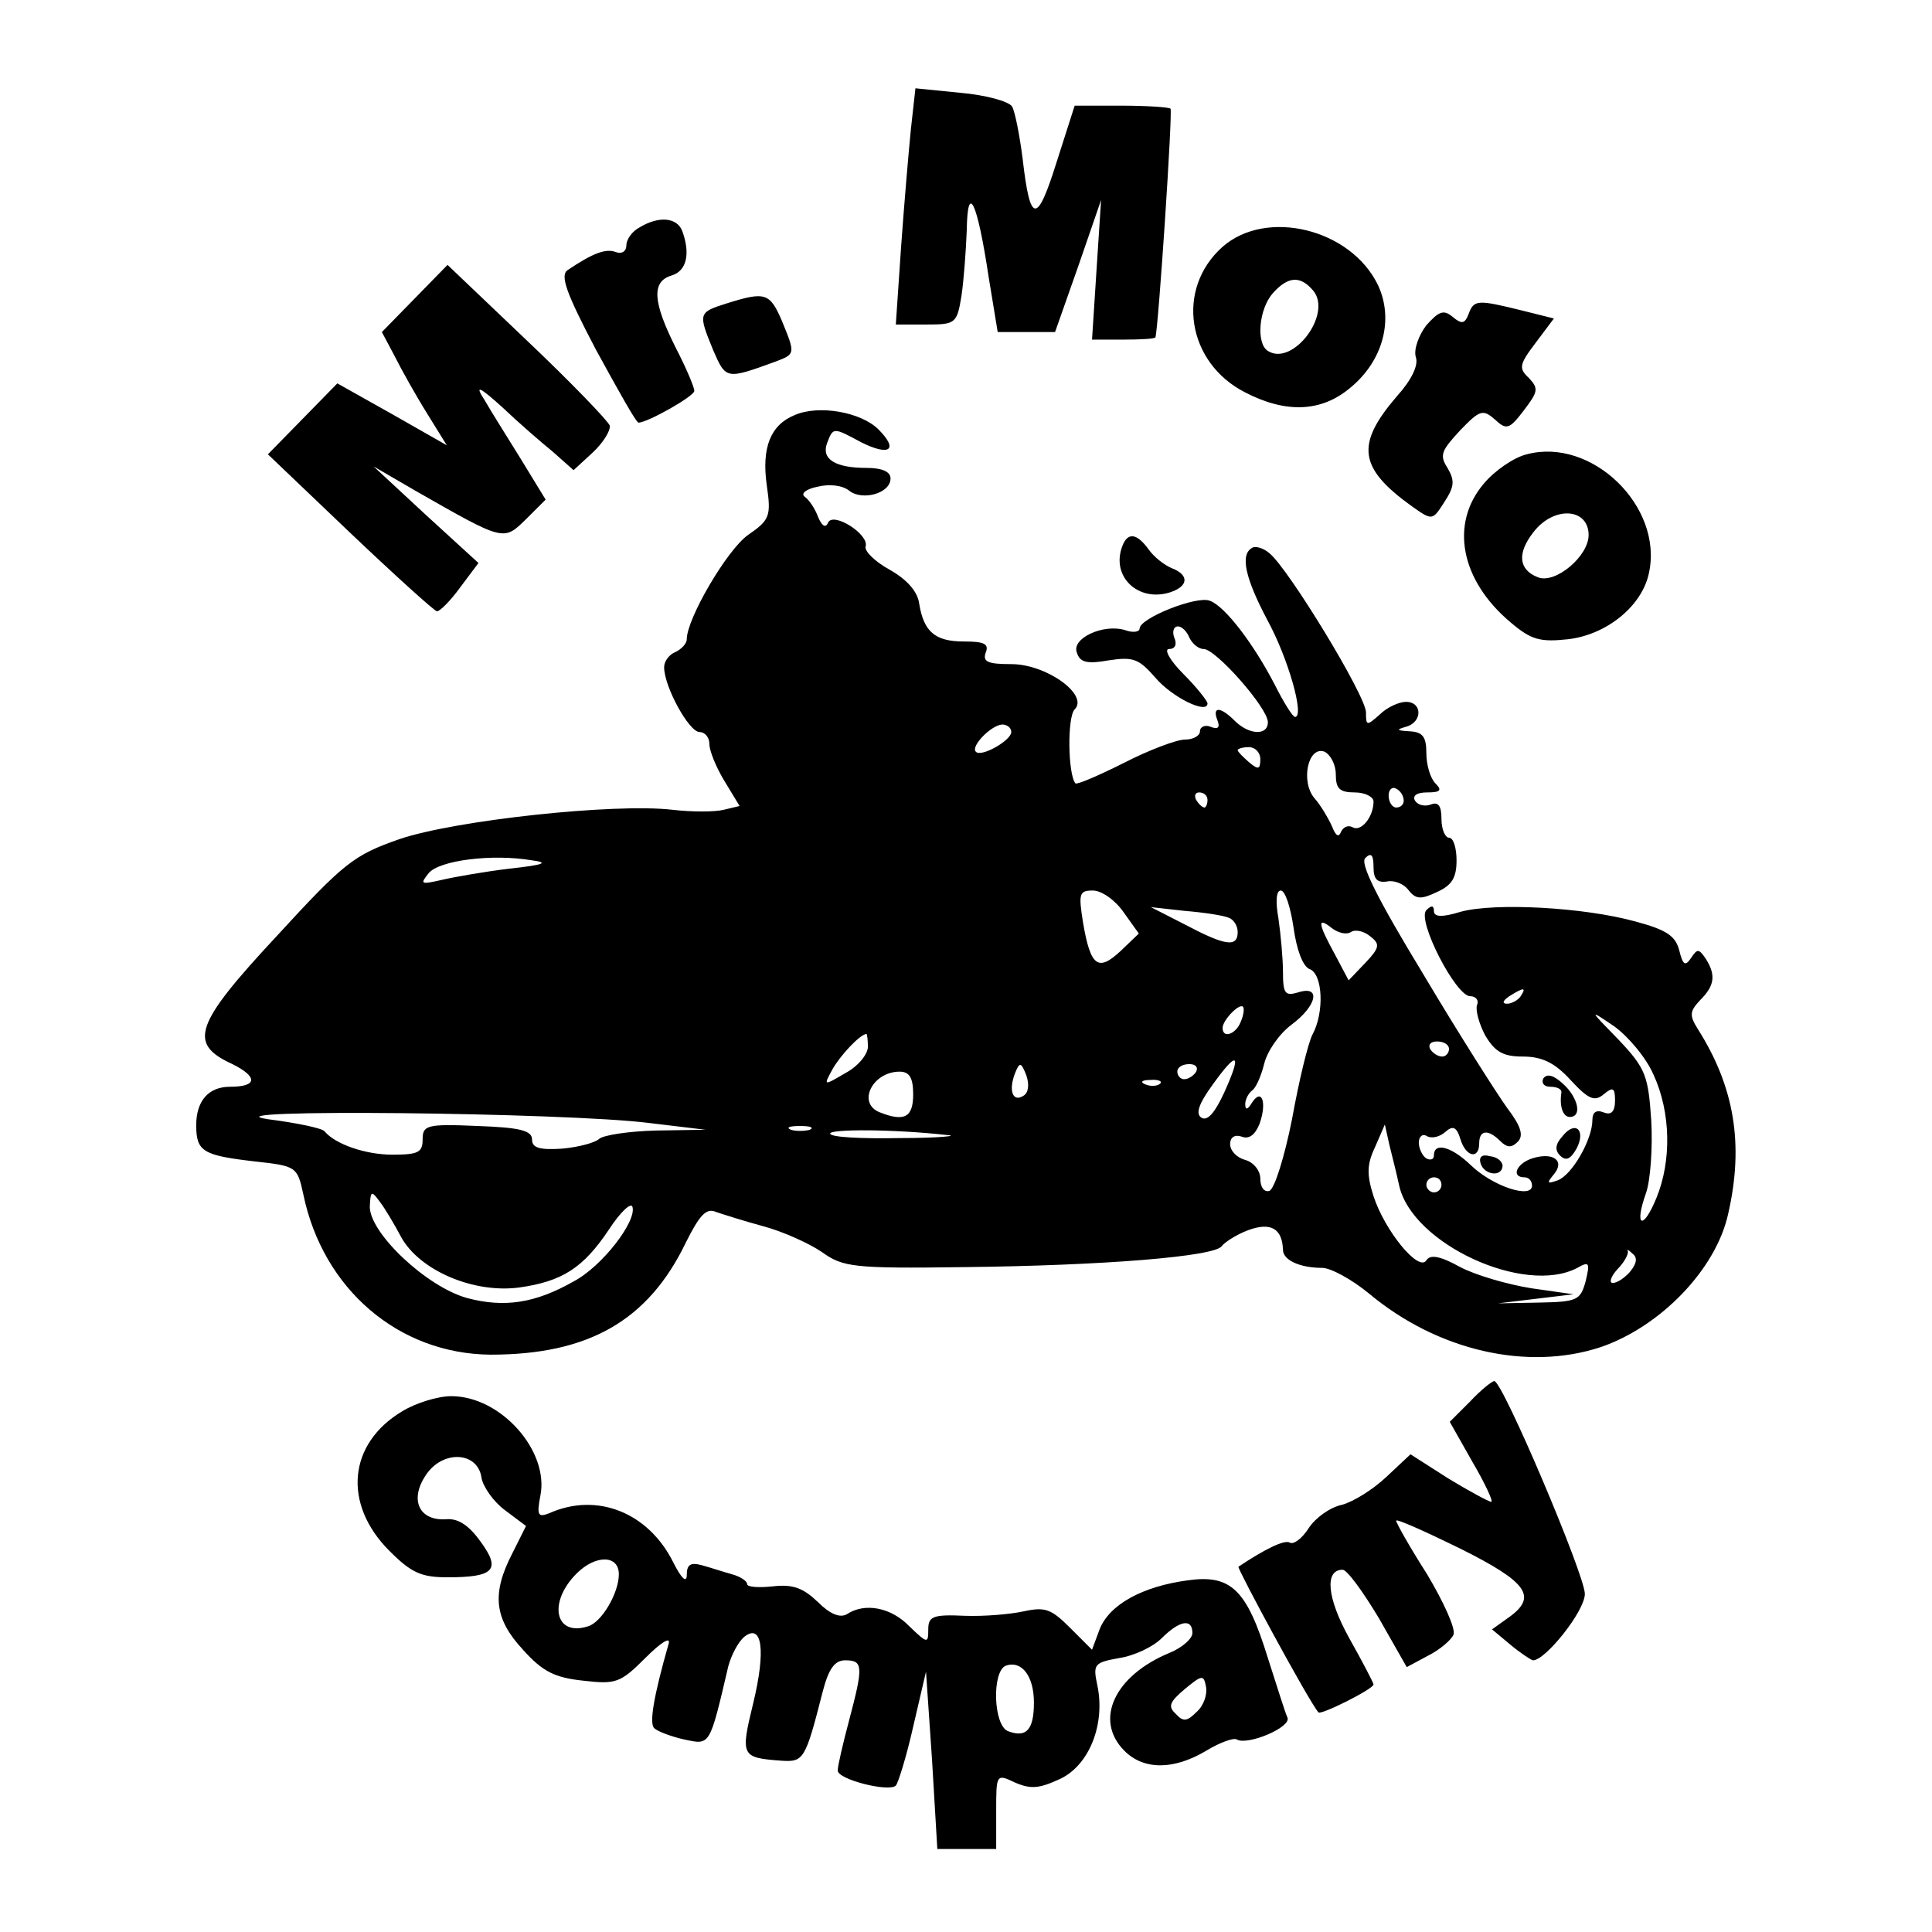 <svg version="1" xmlns="http://www.w3.org/2000/svg" width="341.333" height="341.333" viewBox="0 0 256 256"><path d="M120.7 17.1c-.3 3-.9 10-1.3 15.6l-.7 10.3h4c3.9 0 4.1-.1 4.7-3.8.3-2 .6-6 .7-8.7.1-6.5 1.4-3.8 2.9 6.2l1.2 7.3h7.6l3.1-8.8 3-8.7-.6 9.2-.6 9.3h4.2c2.2 0 4.1-.1 4.2-.3.4-1.3 2.3-29.9 2-30.3-.2-.2-3.2-.4-6.6-.4h-6.1l-2.4 7.5c-2.6 8.3-3.5 8.2-4.5-.5-.4-3.1-1-6.2-1.4-6.9-.5-.7-3.5-1.5-6.8-1.8l-6-.6-.6 5.4zM84.8 30.1c-1 .5-1.8 1.6-1.8 2.4 0 .8-.6 1.2-1.4.9-1.3-.5-3 .1-6.4 2.4-1 .7-.2 3 3.8 10.6 2.9 5.3 5.3 9.6 5.6 9.6 1.2 0 7.4-3.5 7.4-4.2 0-.5-1.1-3.1-2.5-5.8-3-6-3.2-8.7-.5-9.5 2-.6 2.5-2.9 1.4-5.9-.7-1.8-3.1-2-5.6-.5zM162 32.7c-6.3 5.6-4.7 15.4 3 19.3 5.4 2.8 10.1 2.6 13.9-.6 4.4-3.6 5.8-9.1 3.7-13.6-3.6-7.5-14.8-10.2-20.6-5.1zm12 5.8c2.6 3.1-2.7 10.1-6 8-1.6-1-1.2-5.6.7-7.7 2-2.2 3.6-2.3 5.3-.3zM55 39.5L50.6 44l1.7 3.2c.9 1.8 2.8 5.2 4.3 7.6l2.6 4.2-7.2-4.1-7.3-4.1-4.6 4.7-4.6 4.7 10.9 10.4c6 5.7 11.2 10.4 11.5 10.4.4 0 1.8-1.4 3.1-3.2l2.4-3.2-7-6.4-6.9-6.4L55 65c11.9 6.8 11.7 6.7 14.7 3.8l2.6-2.6-3.3-5.4c-1.8-2.9-4-6.4-4.8-7.8-1.3-2-.8-1.9 2.4 1 2.1 2 5.1 4.6 6.7 5.9l2.7 2.4 2.5-2.3c1.4-1.3 2.4-2.9 2.3-3.6-.2-.6-5.1-5.7-10.9-11.2L59.3 35.1 55 39.5zM96.3 40.2c-3.8 1.2-3.8 1.3-1.8 6.2 1.7 3.9 1.7 3.9 8.3 1.5 2.6-1 2.6-1 .8-5.4-1.6-3.7-2.2-3.9-7.3-2.3zM194.6 41.6c-.5 1.3-.9 1.4-2.1.4-1.2-1-1.8-.8-3.5 1.1-1 1.3-1.7 3.2-1.4 4.2.4 1.1-.6 3.1-2.5 5.2-5.5 6.4-5.1 9.5 2 14.6 2.7 1.9 2.7 1.9 4.3-.6 1.3-2 1.4-2.8.4-4.5-1.1-1.7-.8-2.3 1.7-5 2.6-2.7 3-2.8 4.6-1.4 1.5 1.4 1.9 1.3 3.8-1.2s2-2.9.7-4.3c-1.4-1.3-1.3-1.8.9-4.7l2.4-3.2-4.4-1.1c-5.7-1.4-6.2-1.4-6.9.5zM105.3 55c-3.2 1.3-4.4 4.3-3.7 9.3.6 4.1.4 4.6-2.5 6.6-2.8 2-8.1 11.1-8.1 13.8 0 .6-.7 1.3-1.5 1.7-.8.3-1.5 1.2-1.5 2 0 2.6 3.3 8.6 4.7 8.6.7 0 1.3.7 1.3 1.6 0 .9.9 3.1 2 4.9l2 3.3-2.1.5c-1.2.3-4.2.3-6.8 0-7.7-.9-28.9 1.4-36.2 3.9-6 2.1-7.3 3.1-16.2 12.8-11 11.8-11.8 14.3-5.9 17 3.4 1.7 3.3 3-.3 3-2.9 0-4.5 1.9-4.5 5.1 0 3.5.9 4 7.8 4.8 5.5.6 5.6.7 6.4 4.4 2.6 12.5 12.6 21.1 24.8 21.2 13 0 20.9-4.5 25.9-14.9 1.8-3.6 2.7-4.6 4-4 .9.3 3.7 1.2 6.3 1.9 2.6.7 6.1 2.3 7.7 3.4 2.8 2 4.1 2.2 18.8 2 18.4-.2 33.4-1.4 34.2-2.8.4-.5 1.9-1.5 3.5-2.1 3-1.1 4.5-.2 4.6 2.6 0 1.4 2.3 2.4 5.2 2.4 1.1 0 3.9 1.5 6.2 3.4 9.1 7.6 21 10.3 30.7 7.1 7.9-2.7 15.3-10.3 16.9-17.7 2.1-9.2.8-16.8-4-24.4-1.2-1.9-1.1-2.4.3-3.9 1.9-1.9 2.1-3.3.7-5.5-.9-1.3-1.1-1.3-1.9-.1-.8 1.2-1.1 1-1.6-1-.5-1.9-1.7-2.7-5.8-3.8-6.9-1.9-18.6-2.5-23.1-1.3-2.6.8-3.6.7-3.6-.1 0-.7-.3-.8-1-.1-1.3 1.3 3.9 11.4 5.8 11.4.8 0 1.2.6.9 1.2-.2.7.3 2.5 1.1 4 1.3 2.2 2.4 2.8 5 2.8 2.5 0 4.2.8 6.3 3.1 2.4 2.6 3.2 2.9 4.4 1.9 1.2-1 1.5-.9 1.5.8 0 1.5-.5 2-1.5 1.6-1-.4-1.5 0-1.5 1 0 2.6-2.7 7.3-4.6 8-1.4.5-1.5.4-.5-.8 1.5-1.8-.1-3-2.9-2.1-2.1.7-2.8 2.5-1 2.5.6 0 1 .5 1 1.1 0 1.8-5.2.1-8.1-2.7-2.6-2.5-4.9-3.1-4.9-1.3 0 .5-.4.7-1 .4-.5-.3-1-1.3-1-2.1s.5-1.2 1-.9c.6.4 1.7.2 2.5-.5 1-.9 1.5-.7 2 .9.7 2.4 2.5 2.8 2.5.6 0-1.8 1.2-1.9 2.8-.3.9.9 1.5.9 2.3.1.8-.8.5-2-1.4-4.5-1.3-1.8-6.4-9.8-11.1-17.7-6.2-10.2-8.4-14.7-7.7-15.4.8-.8 1.1-.4 1.1 1.2s.5 2.1 1.8 1.9c.9-.2 2.2.3 2.8 1.1 1 1.3 1.7 1.3 3.8.3 2-.9 2.6-1.9 2.6-4.2 0-1.6-.4-3-1-3-.5 0-1-1.1-1-2.5 0-1.7-.4-2.3-1.4-1.9-.8.3-1.7.1-2.1-.5-.4-.7.3-1.1 1.6-1.1 1.8 0 2-.3 1.1-1.2-.7-.7-1.2-2.5-1.2-4 0-2.2-.5-2.8-2.2-2.9-1.7-.1-1.9-.2-.5-.6 2.2-.6 2.2-3.3 0-3.3-.9 0-2.5.7-3.5 1.7-1.7 1.5-1.8 1.5-1.8-.3 0-2.2-10.3-19.1-12.8-21.1-.8-.7-1.9-1-2.3-.7-1.6.9-.9 4 2 9.5 2.8 5.1 5 12.9 3.7 12.9-.3 0-1.5-1.9-2.7-4.3-2.8-5.4-6.6-10.4-8.6-11.1-1.7-.7-9.3 2.3-9.3 3.7 0 .4-.8.6-1.9.2-2.9-.9-7.2 1.1-6.4 3 .4 1.3 1.4 1.5 4.2 1 3.3-.5 4-.2 6.2 2.3 2.2 2.6 6.9 4.9 6.9 3.4 0-.3-1.4-2.1-3.2-3.9-1.8-1.8-2.6-3.3-1.9-3.3.8 0 1.1-.6.7-1.5-.3-.8-.1-1.5.5-1.5.5 0 1.2.7 1.5 1.5.4.8 1.2 1.5 1.9 1.5 1.6 0 8.5 7.8 8.5 9.7 0 1.8-2.5 1.7-4.4-.2-1.9-1.9-3-1.9-2.3-.1.4 1 .1 1.3-.9.9-.7-.3-1.4 0-1.4.6s-.9 1.1-2 1.1-4.8 1.4-8.1 3.1c-3.4 1.7-6.2 2.9-6.4 2.7-1-1.2-1.1-8.8-.1-9.8 1.9-1.9-3.7-6-8.4-6-3.1 0-3.8-.3-3.4-1.5.5-1.2-.2-1.5-2.9-1.5-3.8 0-5.3-1.3-5.9-5-.2-1.6-1.6-3.2-3.9-4.5-2-1.1-3.4-2.5-3.2-3.1.5-1.6-4.4-4.7-5-3.1-.3.7-.8.4-1.3-.8-.4-1.1-1.2-2.3-1.8-2.7-.5-.4.2-1 1.7-1.3 1.6-.4 3.3-.2 4.2.5 1.7 1.4 5.5.4 5.5-1.6 0-.9-1.1-1.4-3.2-1.4-4.2 0-6-1.2-5.2-3.3.8-2.1.8-2.1 4.5-.1 3.8 1.9 5 1 2.3-1.7-2.3-2.3-7.9-3.3-11.1-1.9zM134 97c0 1.1-4 3.4-4.7 2.6-.7-.7 2-3.5 3.5-3.6.6 0 1.2.4 1.2 1zm33 3.6c0 1.4-.3 1.4-1.5.4-.8-.7-1.5-1.4-1.5-1.6 0-.2.7-.4 1.5-.4s1.5.7 1.5 1.6zm10 2c0 1.9.5 2.4 2.5 2.4 1.4 0 2.5.6 2.5 1.2 0 2.1-1.7 4.1-2.8 3.4-.6-.3-1.2 0-1.5.6-.3.8-.7.6-1.2-.7-.5-1.1-1.5-2.8-2.3-3.7-1.9-2.2-.9-7 1.3-6.2.8.4 1.5 1.7 1.5 3zm9 3.5c0 .5-.4.9-1 .9-.5 0-1-.7-1-1.6 0-.8.5-1.2 1-.9.6.3 1 1 1 1.6zm-26-.1c0 .5-.2 1-.4 1-.3 0-.8-.5-1.1-1-.3-.6-.1-1 .4-1 .6 0 1.1.4 1.1 1zm-92.5 9.1c-3.3.4-7.3 1.1-9 1.5-2.7.6-2.9.6-1.7-.9 1.4-1.7 8.4-2.6 13.7-1.7 2.3.3 1.6.6-3 1.1zm81.4 5.8l2 2.8-2.4 2.3c-3 2.8-4 2.1-5-3.8-.6-3.8-.5-4.2 1.3-4.2 1.2 0 3 1.3 4.1 2.9zm22.5 2c.4 2.9 1.2 5.1 2.1 5.5 1.8.6 2 5.8.4 8.7-.6 1.2-1.8 6.2-2.7 11.2-1 5-2.3 9.2-3 9.5-.7.2-1.2-.5-1.2-1.6s-.9-2.2-2-2.5c-1.1-.3-2-1.2-2-2.1 0-.9.6-1.3 1.5-1 1 .4 1.8-.2 2.4-1.7 1-2.8.3-4.8-1-2.8-.6 1-.9 1-.9.2 0-.6.4-1.4.9-1.8.5-.3 1.2-1.9 1.6-3.5.4-1.7 2-4 3.6-5.2 3.4-2.5 4-5.3.9-4.3-1.7.5-2 .2-2-2.7 0-1.8-.3-5-.6-7.1-.4-2.2-.3-3.7.3-3.7s1.3 2.2 1.7 4.9zm-8.6-1.3c.6.2 1.2 1 1.2 1.9 0 2.1-1.7 1.8-7-1l-4.5-2.3 4.5.5c2.5.2 5.1.6 5.8.9zm16.2 1.9c.6-.4 1.8-.1 2.6.6 1.3 1 1.2 1.5-.7 3.5l-2.2 2.3-1.8-3.4c-2.3-4.2-2.4-5.1-.4-3.5.8.6 1.9.9 2.5.5zm22.5 8.5c-.3.5-1.2 1-1.8 1-.7 0-.6-.4.3-1 1.9-1.2 2.3-1.2 1.5 0zm-37.1 3.4c-.6 1.6-2.4 2.3-2.4.8 0-1 2.2-3.3 2.7-2.8.2.2.1 1.1-.3 2zm54.7 7c2.3 5 2.4 11.4.4 16.3-1.8 4.4-3 3.9-1.4-.6.6-1.7.9-6.1.7-9.6-.4-5.9-.7-6.9-4.3-10.7-4-4.1-4-4.1-.6-1.8 1.8 1.3 4.2 4.1 5.2 6.4zM115 138.7c0 1-1.3 2.6-3 3.5-2.9 1.7-2.9 1.7-1.7-.5 1-1.8 3.6-4.6 4.5-4.7.1 0 .2.8.2 1.7zm77 .3c0 .5-.4 1-.9 1-.6 0-1.3-.5-1.6-1-.3-.6.1-1 .9-1 .9 0 1.6.4 1.6 1zm-29.8 5.8c-1.2 2.6-2.2 3.8-3 3.3-.8-.5-.4-1.8 1.5-4.4 3.3-4.6 3.9-4.2 1.5 1.1zm-26.6.4c-1.4.9-2-.7-1.1-3 .6-1.5.8-1.5 1.5.3.4 1.2.3 2.3-.4 2.7zm22.9-3.2c-.3.5-1 1-1.6 1-.5 0-.9-.5-.9-1 0-.6.7-1 1.6-1 .8 0 1.2.4.9 1zm-37.5 3c0 3-1.1 3.7-4.4 2.4-3.1-1.2-1-5.4 2.6-5.4 1.3 0 1.8.8 1.8 3zm32.7-1.4c-.3.3-1.2.4-1.9.1-.8-.3-.5-.6.6-.6 1.1-.1 1.7.2 1.3.5zM86 148.8l7.5.9-6.6.1c-3.6.1-6.9.6-7.5 1.1-.5.5-2.7 1.1-4.9 1.3-3 .2-4-.1-4-1.2 0-1.2-1.6-1.6-7.2-1.8-6.8-.3-7.3-.1-7.3 1.8 0 1.7-.6 2-4 2-3.6 0-7.6-1.4-9-3.1-.3-.4-3.6-1.1-7.5-1.6-9.2-1.4 39.4-.9 50.5.5zm21.3.9c-.7.2-1.9.2-2.5 0-.7-.3-.2-.5 1.2-.5s1.9.2 1.3.5zm18.2.7c1.7.1-1.2.4-6.2.4-5.1.1-9.3-.1-9.3-.6 0-.6 8.3-.6 15.5.2zm59.9 6.7c1.7 7.7 16.6 14.6 23.6 10.9 1.6-.9 1.7-.7 1.1 1.8-.7 2.5-1.1 2.7-6.2 2.8l-5.4.1 5-.6 5-.6-5.6-.8c-3.1-.5-7.3-1.7-9.4-2.8-2.7-1.5-4-1.7-4.5-.9-1 1.6-5.5-3.9-7-8.5-.9-2.8-.9-4.2.2-6.5l1.3-3 .6 2.7c.4 1.6 1 4 1.3 5.4zm5.6-.1c0 .5-.4 1-1 1-.5 0-1-.5-1-1 0-.6.5-1 1-1 .6 0 1 .4 1 1zm-137.8 7c2.5 4.4 9.6 7.4 15.6 6.6 5.7-.8 8.5-2.6 11.9-7.7 1.5-2.3 2.9-3.6 3.1-3 .6 1.9-4 7.9-7.8 9.9-5.1 2.9-9.2 3.5-14.1 2.2-5.4-1.5-12.9-8.6-12.9-12.1.1-2.1.2-2.2 1.3-.7.7.9 2 3.1 2.9 4.8zm162.8 4.5c-.7.8-1.7 1.5-2.3 1.5-.5 0-.3-.8.6-1.8 1-1 1.5-2.1 1.4-2.4-.2-.3.1-.2.6.3.7.5.6 1.3-.3 2.4zM202.3 60.2c-1.7.4-4.3 2.2-5.7 3.9-4.5 5.3-3.1 12.8 3.6 18.4 2.7 2.3 3.9 2.6 7.6 2.2 5.1-.6 9.8-4.4 10.7-8.8 1.9-8.8-7.6-18-16.2-15.7zm8.2 10.7c0 2.8-4.4 6.5-6.7 5.6-2.6-1-2.8-3.2-.6-6 2.7-3.5 7.3-3.2 7.3.4z"/><path d="M148.7 72.4c-1.5 4 2.1 7.4 6.3 6.1 2.5-.8 2.6-2.3.3-3.2-1-.4-2.4-1.5-3.1-2.5-1.6-2.2-2.8-2.3-3.5-.4zM204.5 142.9c-.3.6.1 1.1.9 1.1.9 0 1.5.3 1.5.7-.3 1.9.2 3.3 1.1 3.3 1.7 0 1.1-2.6-.9-4.4-1.2-1.1-2.1-1.4-2.6-.7zM207 150.6c-.9 1-1 1.8-.3 2.5.8.8 1.4.5 2.2-.9 1.3-2.5-.2-3.8-1.9-1.6zM196.2 154.2c.5 1.5 2.8 1.8 2.9.3 0-.6-.7-1.2-1.7-1.3-1-.3-1.5.1-1.2 1zM194.8 185.7l-2.7 2.7 3 5.3c1.7 2.9 2.8 5.3 2.5 5.3-.3 0-2.9-1.4-5.7-3.1l-5-3.2-3.2 3c-1.8 1.7-4.4 3.3-5.9 3.7-1.5.3-3.5 1.7-4.4 3.1-.9 1.4-2 2.2-2.5 1.9-.7-.4-3.2.8-6.8 3.2-.2.2 9.3 17.8 10.6 19.3.3.4 7.3-3.1 7.3-3.7 0-.2-1.4-2.9-3.2-6.1-3-5.4-3.3-9.1-.9-9.1.6 0 2.7 2.9 4.8 6.4l3.7 6.5 2.8-1.5c1.6-.8 3.1-2.1 3.4-2.8.3-.8-1.3-4.3-3.5-8-2.3-3.6-4.1-6.8-4.1-7.1 0-.3 3.8 1.4 8.5 3.7 9 4.5 10.3 6.4 6.3 9.2l-2.1 1.5 2.4 2c1.3 1.1 2.7 2 3 2.1 1.6.1 6.9-6.5 6.9-8.8 0-2.5-10.9-28.2-12-28.2-.3 0-1.8 1.2-3.2 2.7zM53.3 187c-7.2 4.3-7.9 12.3-1.7 18.5 2.9 2.9 4.2 3.5 7.7 3.5 6.2 0 7.1-1 4.4-4.7-1.5-2.1-2.9-3.1-4.5-3-3.6.3-5-2.5-2.8-5.8 2.2-3.4 6.9-3.2 7.4.3.2 1.2 1.6 3.2 3.1 4.3l2.8 2.1-1.8 3.6c-2.8 5.4-2.4 8.7 1.4 12.8 2.6 2.9 4.2 3.7 8 4.1 4.3.5 4.9.3 8.2-3 2.1-2.1 3.4-2.9 3.1-1.9-2 7-2.6 10.6-1.9 11.2.4.4 2.2 1.1 4 1.5 3.4.7 3.3 1 5.8-9.7.4-1.5 1.3-3.2 2.1-3.9 2.4-1.9 2.9 1.8 1.2 8.8-1.7 7-1.6 7.2 3.7 7.6 3 .2 3.2-.1 5.5-9.1.8-3.1 1.6-4.2 3-4.2 2.4 0 2.4.8.5 8-.8 3-1.5 6-1.5 6.6 0 1.2 6.8 2.9 7.7 2 .3-.3 1.4-3.8 2.3-7.8l1.7-7.3.8 11.7.7 11.8h7.8v-5c0-4.9 0-5 2.5-3.8 2.1.9 3.2.8 6-.5 3.8-1.8 6-7.2 4.9-12.4-.6-2.8-.4-3 2.9-3.6 2-.3 4.5-1.5 5.6-2.6 2.4-2.4 4.1-2.7 4.1-.7 0 .7-1.3 1.9-3 2.6-7.3 3-10.1 8.9-6 13 2.6 2.6 6.6 2.5 10.8 0 1.8-1.1 3.7-1.8 4.1-1.5 1.4.8 7.2-1.6 6.7-2.9-.3-.6-1.4-4.2-2.6-7.9-2.8-9.1-4.9-11.1-10.6-10.3-6 .8-10.4 3.2-11.7 6.5l-1 2.7-2.9-2.9c-2.5-2.5-3.3-2.8-6.1-2.2-1.8.4-5.3.7-7.9.6-4.2-.2-4.8.1-4.8 1.8 0 1.9-.1 1.9-2.5-.4-2.4-2.5-5.9-3.2-8.3-1.6-.9.5-2.2 0-3.8-1.6-2-1.9-3.3-2.4-6-2.1-1.9.2-3.4.1-3.4-.3s-.9-1-2-1.3c-1.1-.3-2.9-.9-4-1.2-1.5-.4-2-.1-2 1.3 0 1.1-.7.5-1.8-1.7-3.3-6.6-10.1-9.3-16.4-6.5-1.5.6-1.7.3-1.2-2.3 1.2-5.9-5.2-13.2-11.8-13.2-1.8 0-4.7.9-6.5 2zM82 208.6c0 2.5-2.3 6.4-4.1 6.9-4.4 1.4-5.3-3.2-1.5-7 2.5-2.5 5.6-2.5 5.6.1zm55 17c0 3.6-1 4.7-3.4 3.8-2-.7-2.2-8-.3-8.7 2.1-.7 3.7 1.4 3.7 4.9zm21.6 1.2c-1.3 1.3-1.8 1.4-2.8.3-1.1-1-.8-1.6 1.2-3.3 2.3-1.9 2.5-1.9 2.8-.3.2 1-.3 2.5-1.2 3.3z"/></svg>